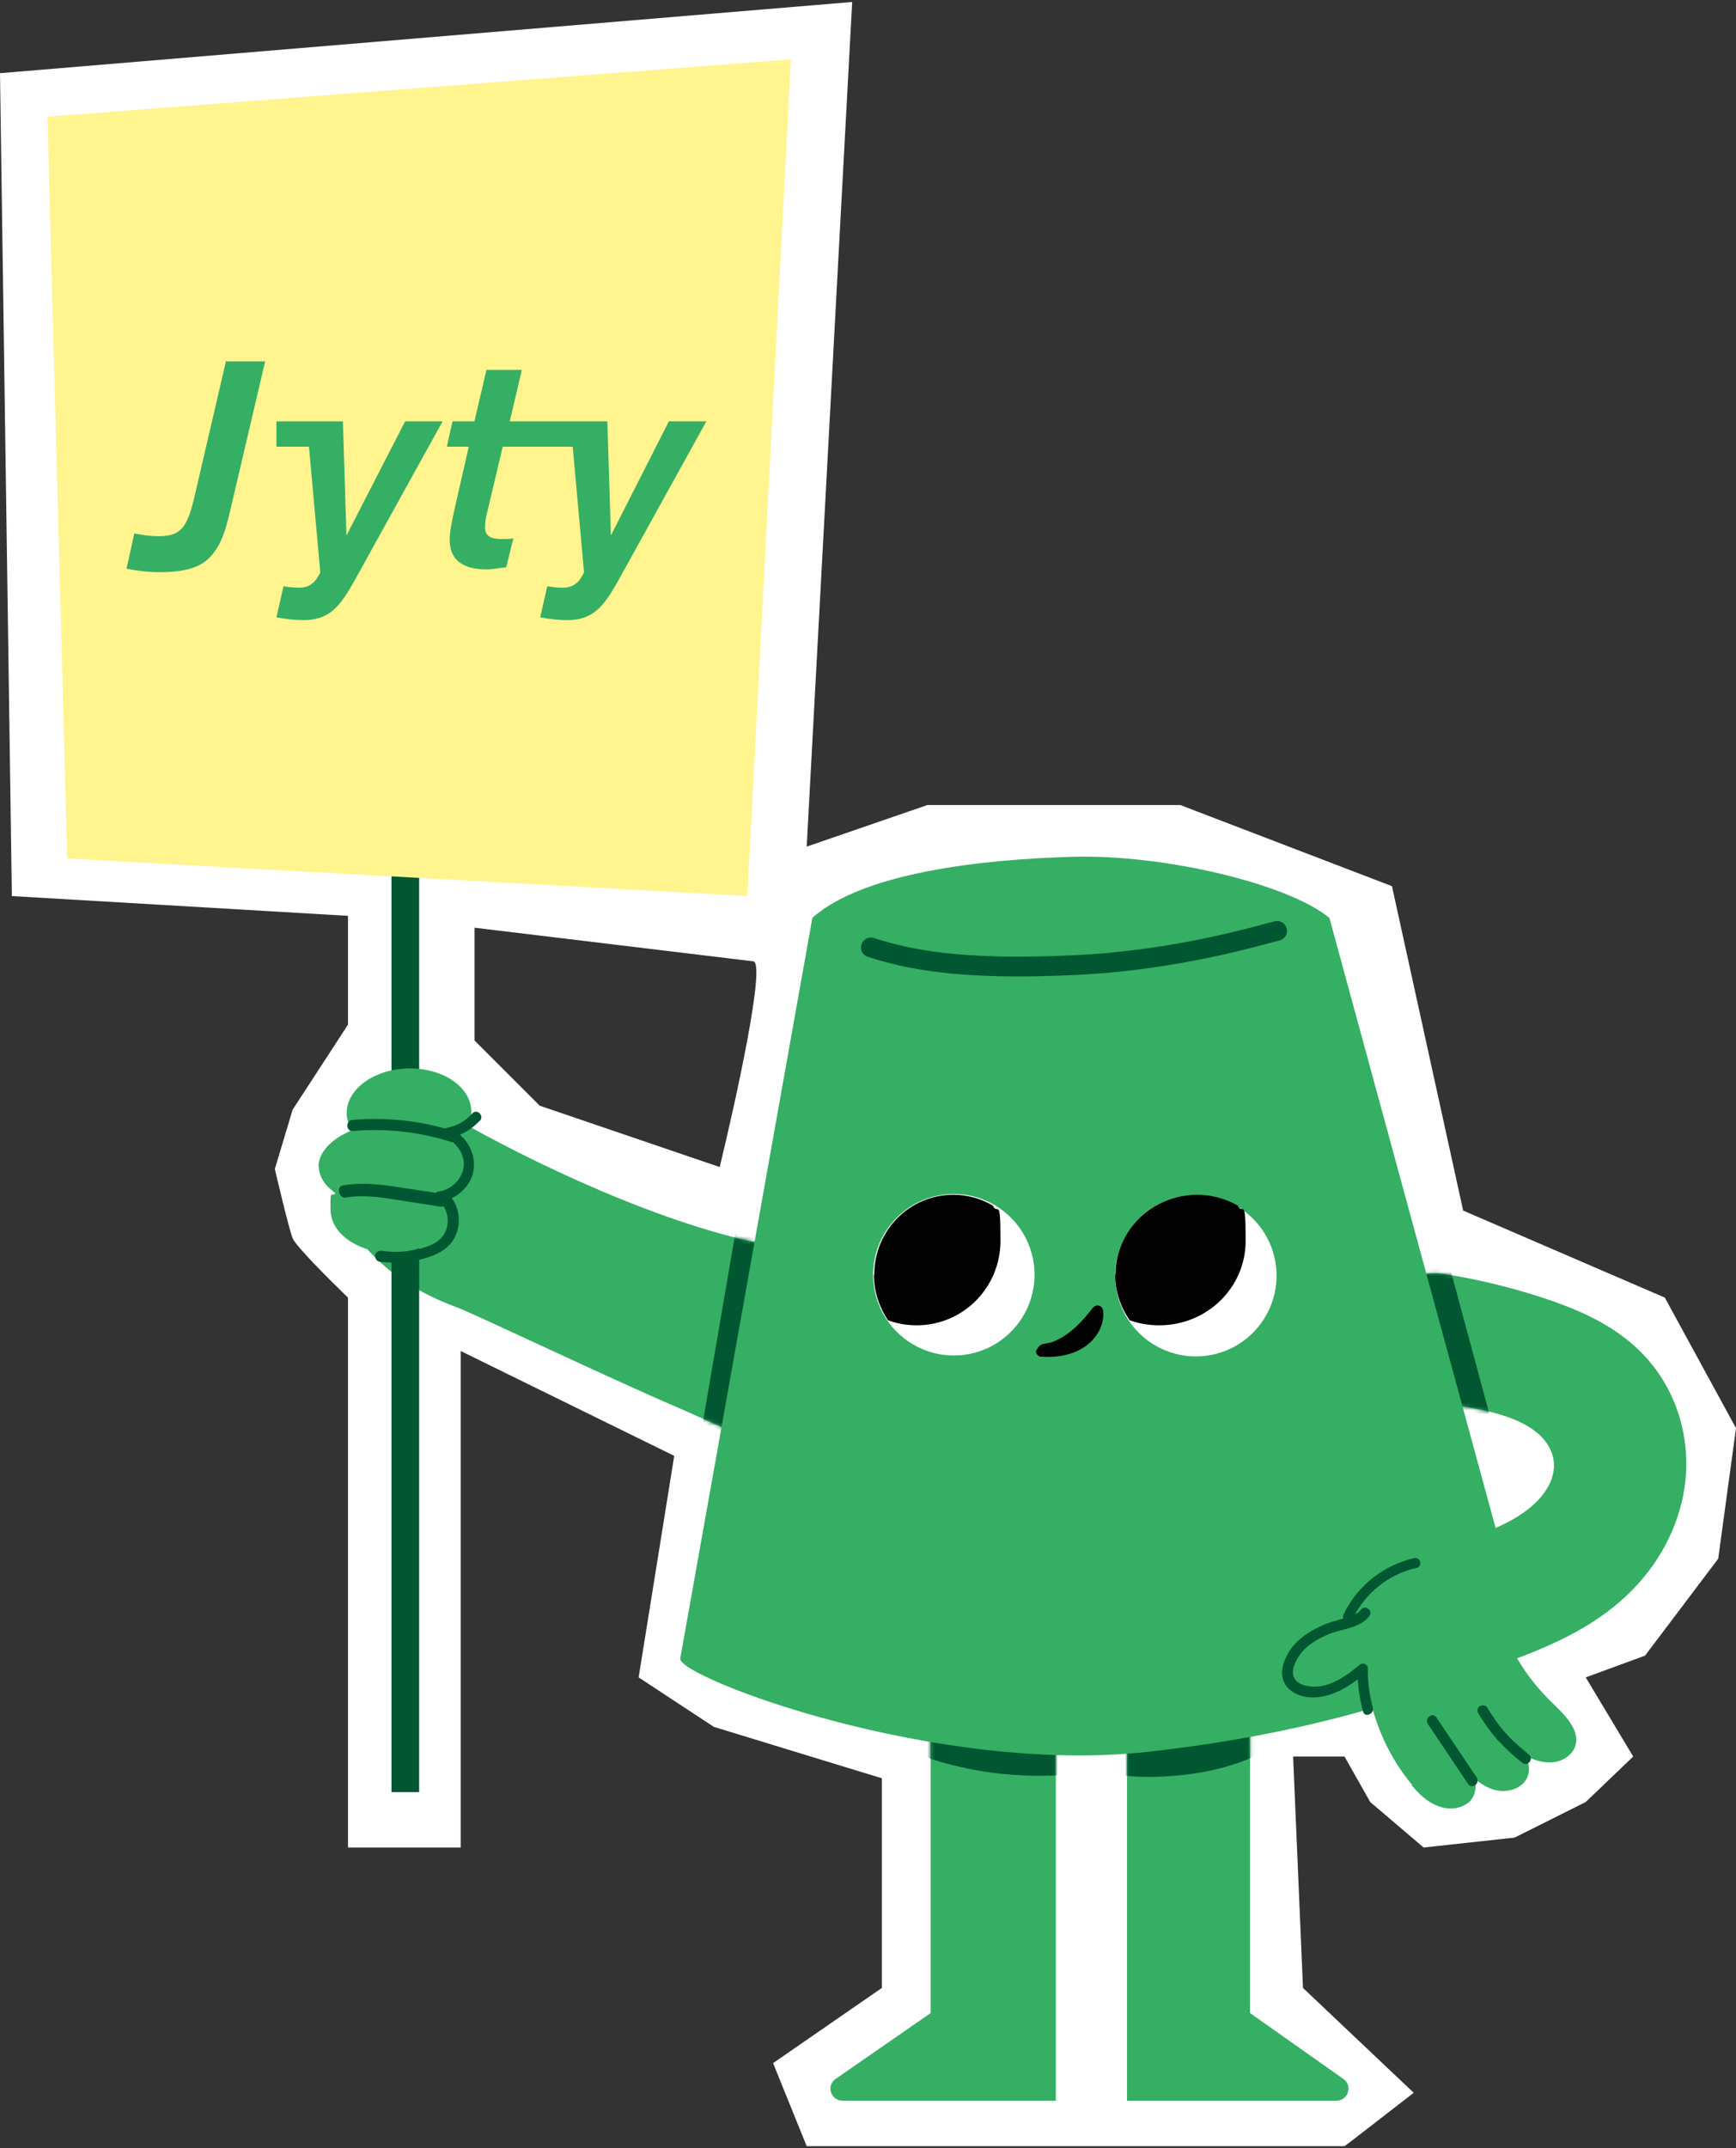 <svg width="439" height="543" viewBox="0 0 439 543" fill="none" xmlns="http://www.w3.org/2000/svg">
<rect x="0" y="0" width="439" height="543" fill="#333333" stroke="none"/>
<path fill-rule="evenodd" clip-rule="evenodd" d="M340 542.5H204L195.5 521.5L223 502.5V449.5L180.5 436.5L161.5 424L170.5 368L116.5 341.5V467H88V328C83.667 323.833 74.8 315 74 313C73.2 311 70.667 300.5 69.5 295.5L74 280.5L88 259V231.5L3 226.5L0 18.5L215.5 0.5L204 214L234.5 203.5H298.5L352 224L370 306L421 328L439 361L434.5 394L416 418.5L401 424L413 444L401 455.5L383 464.5L360 467L346.5 455.5L340 444H327L329.5 502.5L357.5 529L342 541L340 542.5ZM136.5 279.5L182 295C186.167 277.833 193.7 243.4 190.5 243C187.3 242.6 142.167 237.167 120 234.5V263L136.5 279.5Z" fill="white"/>
<path d="M98.556 272.261C97.305 279.491 96.599 287.411 95.083 294.646C94.05 299.762 92.927 304.793 91.805 309.912C91.568 311.147 91.243 312.383 91.005 313.618C97.802 321.811 105.496 326.734 115.545 330.464C119.457 331.87 153.768 348.238 171.356 355.776C188.944 363.313 228.505 384.038 247.988 367.71L234.169 303.641C219.051 339.99 119.325 287.961 98.556 272.261Z" fill="#35AF63"/>
<mask id="mask0_2255_395" style="mask-type:alpha" maskUnits="userSpaceOnUse" x="91" y="272" width="157" height="102">
<path d="M98.556 272.261C97.305 279.491 96.599 287.411 95.083 294.646C94.05 299.762 92.927 304.793 91.805 309.912C91.568 311.147 91.243 312.383 91.005 313.618C97.802 321.811 105.496 326.734 115.545 330.464C119.457 331.87 153.768 348.238 171.356 355.776C188.944 363.313 228.505 384.038 247.988 367.71L234.169 303.641C219.051 339.99 119.325 287.961 98.556 272.261Z" fill="#9DFF96"/>
</mask>
<g mask="url(#mask0_2255_395)">
<path d="M175.5 372.5L186.5 308.5H198.5L190 370.5L175.5 372.5Z" fill="#005732"/>
</g>
<rect x="99" y="217" width="7" height="236" fill="#005732"/>
<path d="M342.025 431.818C333.809 432.781 326.01 427.684 323.95 419.736C321.714 411.024 327.186 402.193 336.117 399.926C347.662 397.005 359.221 393.471 370.443 389.281C377.763 386.593 386.67 383.371 391.069 376.495C392.756 373.858 393.506 370.634 392.554 367.696C389.095 356.688 369.53 355.584 359.984 354.089C350.876 352.631 344.778 344.285 346.263 335.485C347.823 326.59 356.407 320.618 365.515 322.077C374.623 323.535 383.65 325.788 392.33 328.778C399.751 331.393 409.237 335.334 416.321 343.216C423.798 351.487 427.384 362.829 426.211 374.292C425.135 384.35 420.383 394.143 412.866 401.819C404.112 410.774 392.98 415.738 382.251 419.697C369.861 424.285 357.058 428.313 344.24 431.471C343.48 431.647 342.805 431.813 342.035 431.904L342.025 431.818Z" fill="#35AF63"/>
<mask id="mask1_2255_395" style="mask-type:alpha" maskUnits="userSpaceOnUse" x="323" y="321" width="104" height="111">
<path d="M342.025 431.818C333.809 432.781 326.01 427.684 323.95 419.736C321.714 411.024 327.186 402.193 336.117 399.926C347.662 397.005 359.221 393.471 370.443 389.281C377.763 386.593 386.67 383.371 391.069 376.495C392.756 373.858 393.506 370.634 392.554 367.696C389.095 356.688 369.53 355.584 359.984 354.089C350.876 352.631 344.778 344.285 346.263 335.485C347.823 326.59 356.407 320.618 365.515 322.077C374.623 323.535 383.65 325.788 392.33 328.778C399.751 331.393 409.237 335.334 416.321 343.216C423.798 351.487 427.384 362.829 426.211 374.292C425.135 384.35 420.383 394.143 412.866 401.819C404.112 410.774 392.98 415.738 382.251 419.697C369.861 424.285 357.058 428.313 344.24 431.471C343.48 431.647 342.805 431.813 342.035 431.904L342.025 431.818Z" fill="#9DFF96"/>
</mask>
<g mask="url(#mask1_2255_395)">
<path d="M378 362.5L366 318H356.5L369 365L378 362.5Z" fill="#005732"/>
</g>
<path d="M80.543 295.104C80.459 291.297 83.797 287.858 89.001 285.706C88.184 284.396 87.715 282.989 87.682 281.485C87.547 275.377 94.524 270.263 103.186 270.071C111.848 269.88 119.044 274.679 119.18 280.787C119.315 286.894 117.981 285.95 115.747 287.859C118.061 289.579 119.423 291.763 119.476 294.153C119.529 296.543 117.501 299.864 114.22 301.885C114.768 302.936 115.056 304.081 115.082 305.231C115.217 311.339 108.24 316.452 99.578 316.644C90.916 316.836 83.719 312.036 83.584 305.929C83.449 299.821 83.955 302.91 84.8 301.563C82.222 299.76 80.684 297.492 80.627 294.925L80.543 295.104Z" fill="#35AF63"/>
<path d="M121.317 283.267C119.286 285.513 116.548 287.098 113.44 287.675C113.51 286.911 113.578 286.063 113.734 285.298C117.844 286.9 120.371 291.417 119.771 295.664C119.174 299.996 115.26 303.3 110.937 303.819C109.208 304.027 109.15 301.403 110.879 301.196C114.077 300.786 116.878 298.099 117.242 294.958C117.604 291.732 115.457 288.731 112.483 287.527C111.434 287.127 111.655 285.344 112.777 285.149C115.367 284.669 117.68 283.432 119.456 281.445C120.554 280.151 122.502 281.97 121.404 283.265L121.317 283.267Z" fill="#005732"/>
<path d="M113.03 301.536C115.893 304.002 116.714 308.321 115.431 311.782C113.809 316.245 109.043 317.886 104.713 318.705C101.734 319.223 98.837 319.287 95.929 318.9C95.202 318.825 94.728 317.842 94.895 317.206C95.058 316.389 95.867 316.1 96.593 316.175C99.229 316.568 102.036 316.506 104.653 315.996C106.997 315.492 109.79 314.798 111.473 313.044C113.954 310.55 113.762 305.947 111.084 303.657C109.699 302.513 111.648 300.482 113.032 301.626L113.03 301.536Z" fill="#005732"/>
<path d="M111.722 305.066C107.716 304.433 103.71 303.8 99.615 303.169C95.608 302.536 91.515 302.008 87.45 302.716C85.772 303.063 84.905 299.989 86.672 299.64C90.915 298.927 95.092 299.247 99.364 299.875C103.725 300.5 108.089 301.228 112.361 301.855C114.141 302.125 113.412 305.235 111.72 304.963L111.722 305.066Z" fill="#005732"/>
<path d="M113.952 288.61C105.945 286.067 97.542 285.165 89.174 285.894C87.449 286.023 87.386 283.213 89.112 283.085C97.652 282.351 106.314 283.248 114.583 285.876C116.236 286.383 115.606 289.118 113.952 288.61Z" fill="#005732"/>
<path d="M267 425.942C267 423 267 531 267 531H213.108C210.056 531 208.835 527.106 211.364 525.462L235.345 508.846V423C235.345 423 267 427.846 267 425.942Z" fill="#35AF63"/>
<mask id="mask2_2255_395" style="mask-type:alpha" maskUnits="userSpaceOnUse" x="210" y="423" width="57" height="108">
<path d="M267 425.942C267 423 267 531 267 531H213.108C210.056 531 208.835 527.106 211.364 525.462L235.345 508.846V423C235.345 423 267 427.846 267 425.942Z" fill="#9DFF96"/>
</mask>
<g mask="url(#mask2_2255_395)">
<path d="M232.5 434.5V442.5C231.833 443 233.3 444.6 244.5 447C255.7 449.4 266.833 449 271 448.5V438.5L232.5 434.5Z" fill="#005732"/>
</g>
<path d="M285 425.942C285 423 285 531 285 531H337.946C340.945 531 342.144 527.106 339.66 525.462L316.099 508.846V423C316.099 423 285 427.846 285 425.942Z" fill="#35AF63"/>
<mask id="mask3_2255_395" style="mask-type:alpha" maskUnits="userSpaceOnUse" x="285" y="423" width="56" height="108">
<path d="M285 425.942C285 423 285 531 285 531H337.946C340.945 531 342.144 527.106 339.66 525.462L316.099 508.846V423C316.099 423 285 427.846 285 425.942Z" fill="#9DFF96"/>
</mask>
<g mask="url(#mask3_2255_395)">
<path d="M282.5 439.5V448.5C284.5 449 290.9 449.7 300.5 448.5C310.1 447.3 316.833 444.333 319 443V434.5L282.5 439.5Z" fill="#005732"/>
</g>
<path d="M172.004 419.3L205.432 232.005C218.133 220.655 247.953 217.218 271.281 216.574C294.61 215.929 325.839 223.475 336.184 232.028L386.007 414.842C378.48 421.733 343.485 437.007 290.054 442.836C236.623 448.664 172.004 424.128 172.004 419.3Z" fill="#35AF63"/>
<path d="M220.233 239.49C229.284 242.355 242.239 245.446 272.589 243.911C298.626 242.594 319.395 236.119 322.954 235.305" stroke="#005732" stroke-width="5" stroke-linecap="round"/>
<path d="M242.663 342.578C253.905 341.772 262.365 332.005 261.559 320.764C260.753 309.522 250.987 301.062 239.745 301.868C228.504 302.674 220.044 312.44 220.85 323.682C221.655 334.923 231.422 343.383 242.663 342.578Z" fill="white"/>
<path d="M221 322.242C221 326.495 222.351 330.407 224.546 333.724C226.826 334.575 229.274 335 231.807 335C243.544 335 253 325.474 253 313.652C253 301.83 252.325 307.443 251.058 304.722C248.103 303.021 244.726 302 241.095 302C230.034 302 221.084 311.015 221.084 322.157L221 322.242Z" fill="#020202"/>
<path d="M305.671 342.6C316.797 340.798 324.355 330.319 322.553 319.193C320.751 308.068 310.271 300.51 299.146 302.312C288.02 304.113 280.462 314.593 282.264 325.719C284.066 336.844 294.546 344.402 305.671 342.6Z" fill="white"/>
<path d="M282 322.242C282 326.495 283.393 330.407 285.657 333.724C288.008 334.575 290.533 335 293.145 335C305.248 335 315 325.474 315 313.652C315 301.83 314.303 307.443 312.997 304.722C309.95 303.021 306.467 302 302.723 302C291.317 302 282.087 311.015 282.087 322.157L282 322.242Z" fill="#020202"/>
<path d="M262.806 341.934C262.806 341.68 262.896 341.341 262.986 341.003C263.165 340.918 263.255 340.749 263.434 340.579C263.613 340.579 263.792 340.495 264.061 340.41C264.061 340.41 263.971 340.41 263.882 340.41C264.151 340.41 264.33 340.495 264.599 340.579C264.599 340.579 264.599 340.579 264.688 340.664C264.868 341.003 264.957 341.256 265.136 341.595C265.047 341.934 264.868 342.103 264.778 342.272C264.509 342.526 264.778 342.272 265.047 342.272C265.226 342.272 265.405 342.272 265.584 342.188C265.943 342.188 266.301 342.018 266.57 341.934C267.287 341.68 268.094 341.426 268.721 341.087C270.065 340.41 271.409 339.563 272.574 338.632C274.994 336.685 276.965 334.4 278.757 332.03C277.861 331.776 277.055 331.606 276.159 331.352C276.517 334.061 274.994 336.77 272.664 338.378C269.975 340.241 266.57 340.664 263.344 340.41C262.627 340.41 262 341.087 262 341.68C262 342.272 262.627 342.949 263.344 342.949C267.197 343.203 271.32 342.526 274.456 340.325C277.413 338.209 279.385 334.823 278.937 331.268C278.757 329.913 277.234 329.575 276.338 330.591C274.098 333.469 271.588 336.347 268.273 338.209C267.466 338.632 266.66 339.056 265.853 339.31C264.957 339.563 263.882 339.563 263.165 339.987C262.09 340.579 262 342.103 263.165 342.696C264.24 343.203 266.033 342.357 265.495 341.087C265.226 340.41 264.599 339.987 263.792 340.156C263.165 340.325 262.538 341.087 262.806 341.764V341.934Z" fill="#020202"/>
<path d="M356.975 451.249C358.795 453.458 360.949 455.541 363.667 456.52C366.31 457.595 369.658 457.289 371.684 455.321C373.699 453.268 373.667 449.292 371.156 447.856C373.042 449.884 375.251 451.702 377.939 452.425C380.627 453.148 383.765 452.52 385.513 450.412C387.262 448.304 387.003 444.614 384.673 443.243C386.898 444.453 389.369 445.548 391.967 445.503C394.565 445.458 397.184 444.113 398.208 441.743C399.898 437.652 395.868 433.626 392.643 430.543C389.217 427.225 386.178 423.515 383.785 419.383C380.325 413.559 377.909 407.008 373.179 402.199C368.45 397.389 361.459 394.748 354.742 395.189C352.335 395.385 349.797 395.942 347.787 397.303C345.293 398.979 343.71 401.76 342.746 404.642C340.157 412.904 344.361 419.16 345.871 426.856C347.616 435.822 351.195 444.14 357.146 451.229L356.975 451.249Z" fill="#35AF63"/>
<path d="M344.091 406.939C342.959 408.306 341.11 408.699 339.526 409.149C337.942 409.599 336.359 410.049 334.88 410.664C332.008 411.882 329.187 413.535 327.138 415.891C325.173 418.237 323.307 422.158 324.694 425.169C326.196 428.431 330.268 429.364 333.412 428.996C337.915 428.468 341.908 425.796 345.361 422.923C344.641 422.654 343.995 422.289 343.275 422.021C343.268 425.636 343.761 429.105 344.688 432.61C345.147 434.32 347.604 433.238 347.156 431.616C346.259 428.371 345.871 425.067 345.909 421.712C345.956 420.649 344.525 420.2 343.822 420.811C340.528 423.577 336.481 426.52 331.981 426.342C330.336 426.271 328.215 425.814 327.342 424.242C326.373 422.592 327.403 420.356 328.27 418.932C330.078 415.987 333.228 414.207 336.27 412.969C339.567 411.701 343.856 411.551 346.259 408.536C347.306 407.179 345.307 405.562 344.165 406.842L344.091 406.939Z" fill="#005732"/>
<path d="M361.083 435.778C364.478 440.863 367.863 445.863 371.258 450.949C372.216 452.403 374.384 450.756 373.426 449.302C370.031 444.216 366.646 439.216 363.251 434.131C362.293 432.676 360.125 434.323 361.083 435.778Z" fill="#005732"/>
<path d="M373.837 433.103C375.265 435.471 376.857 437.736 378.691 439.804C380.612 441.861 382.698 443.814 384.939 445.58C386.306 446.688 387.923 444.639 386.643 443.521C384.586 441.818 382.529 440.114 380.792 438.12C378.968 436.136 377.463 433.861 376.046 431.576C375.706 430.939 374.737 430.969 374.155 431.29C373.507 431.789 373.497 432.466 373.837 433.103Z" fill="#005732"/>
<path d="M342.151 409.067C345.147 402.782 351.091 397.957 358.023 396.37C358.708 396.29 359.248 395.711 359.158 394.947C359.079 394.268 358.4 393.66 357.725 393.825C349.861 395.607 343.186 400.862 339.776 408.056C339.003 409.608 341.464 410.61 342.247 409.142L342.151 409.067Z" fill="#005732"/>
<path d="M12 29.5L200 15L189 226.5L17 217L12 29.5Z" fill="#FFF48E"/>
<path d="M57.212 91L49.881 122.538C47.735 131.982 46.841 135.545 40.225 135.545C37.185 135.545 35.04 135.011 33.967 134.833L32 143.742C34.682 144.276 37.543 144.633 40.225 144.633C48.629 144.633 52.026 142.673 54.351 139.287C56.497 136.258 57.212 133.407 58.821 126.458L67.046 91.356H57.212V91Z" fill="#35AF63"/>
<path d="M129.808 136.08L128.02 143.386C126.232 143.564 124.801 143.92 123.013 143.92C120.689 143.92 113.715 143.742 113.715 136.436C113.715 134.298 114.252 131.982 114.967 128.596L118.543 112.916H113L114.43 106.502H119.974L123.013 93.495H131.954L128.914 106.502H153.589L154.483 135.367L169.146 106.502H178.623L157.523 144.633C153.232 152.473 150.728 156.749 143.397 156.749C141.609 156.749 139.285 156.571 136.603 156.036L138.391 148.196C139.464 148.375 140.894 148.553 142.146 148.553C143.576 148.553 144.828 148.375 146.258 146.949C146.795 146.415 147.689 144.811 147.689 144.633L144.828 112.916H127.126L123.371 128.775C122.834 130.735 122.656 132.16 122.656 133.229C122.656 135.546 124.086 136.258 126.947 136.258C128.377 136.258 128.914 136.258 129.808 136.08Z" fill="#35AF63"/>
<path d="M102.45 106.502H111.927L90.828 144.633C86.537 152.473 84.033 156.749 76.702 156.749C74.914 156.749 72.589 156.571 69.907 156.036L71.695 148.196C72.768 148.374 74.199 148.553 75.45 148.553C76.881 148.553 78.132 148.374 79.563 146.949C80.099 146.414 80.993 144.811 80.993 144.633L78.132 112.916H69.907V106.502H86.715L87.609 135.367L102.45 106.502Z" fill="#35AF63"/>
</svg>
